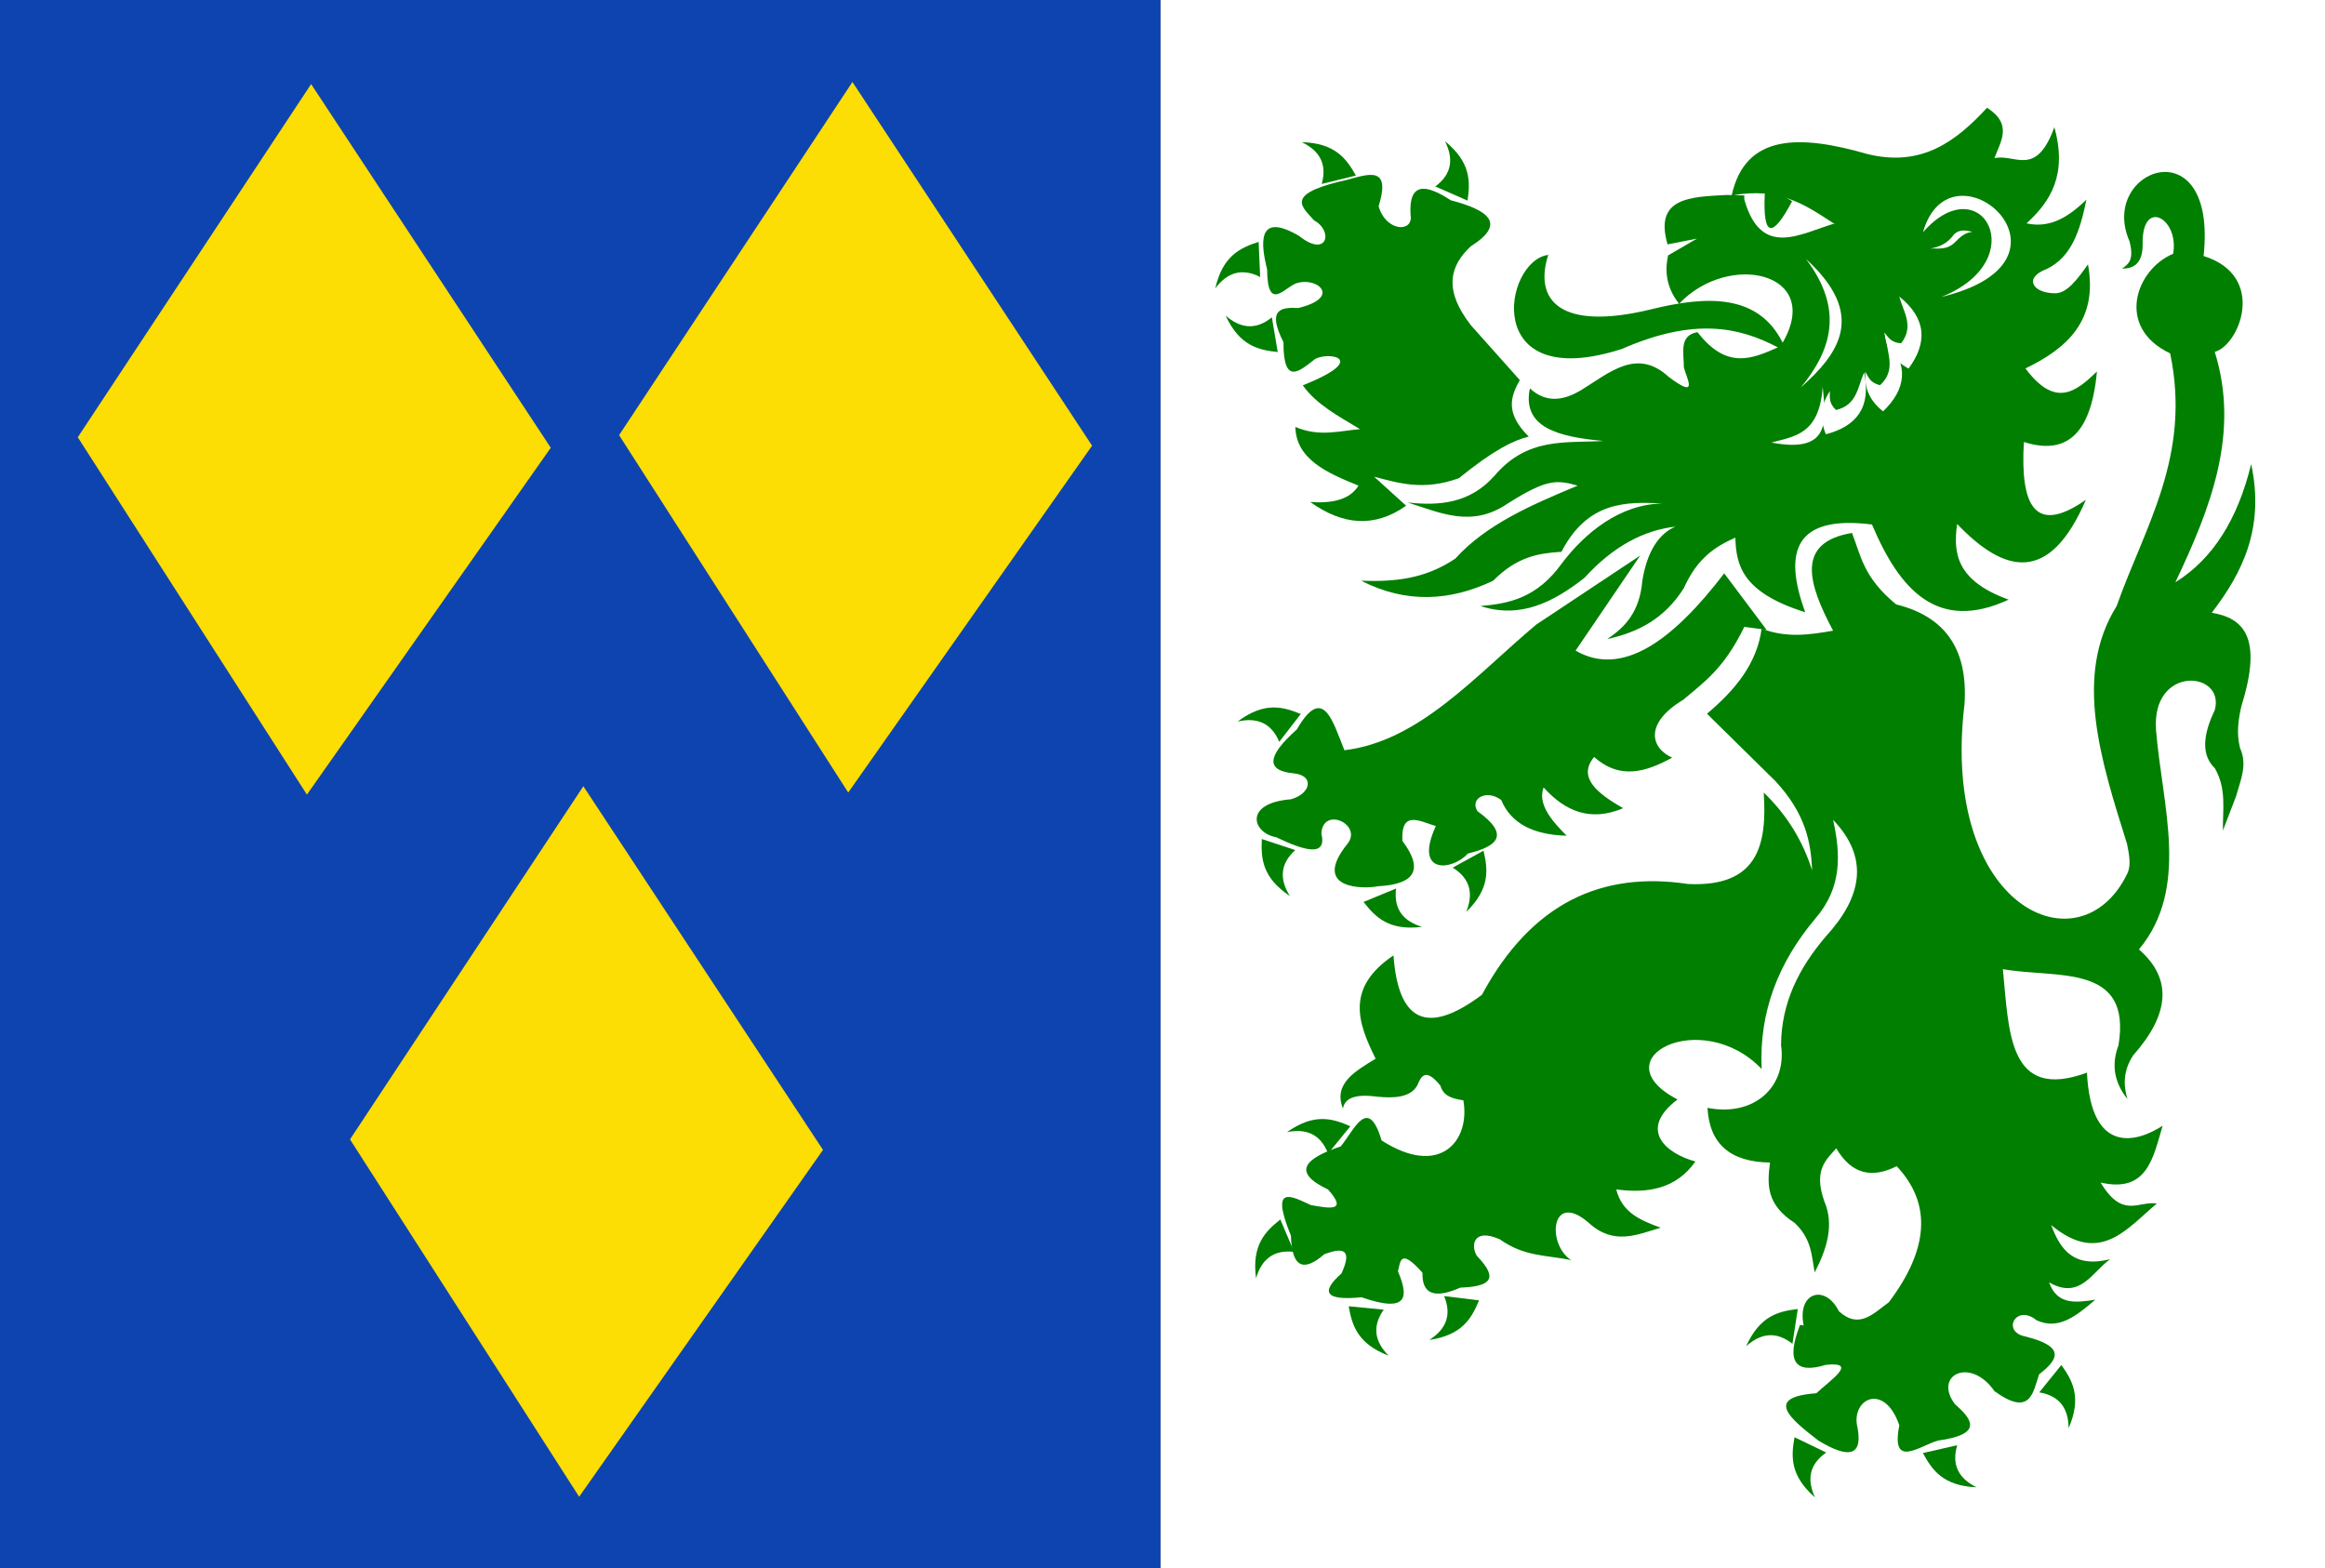 <?xml version="1.0" encoding="UTF-8" standalone="no"?>
<!-- Created with Inkscape (http://www.inkscape.org/) -->

<svg
   xmlns:dc="http://purl.org/dc/elements/1.1/"
   xmlns:cc="http://creativecommons.org/ns#"
   xmlns:rdf="http://www.w3.org/1999/02/22-rdf-syntax-ns#"
   xmlns:svg="http://www.w3.org/2000/svg"
   xmlns="http://www.w3.org/2000/svg"
   xmlns:sodipodi="http://sodipodi.sourceforge.net/DTD/sodipodi-0.dtd"
   xmlns:inkscape="http://www.inkscape.org/namespaces/inkscape"
   width="558.614"
   height="376.787"
   id="svg27519"
   version="1.1"
   inkscape:version="0.48.4 r9939"
   sodipodi:docname="De_Panne_vlag.svg">
  <rect width="100%" height="100%" fill="#333333" stroke="none"/>
  <defs
     id="defs27521" />
  <sodipodi:namedview
     id="base"
     pagecolor="#ffffff"
     bordercolor="#666666"
     borderopacity="1.0"
     inkscape:pageopacity="0.0"
     inkscape:pageshadow="2"
     inkscape:zoom="1.4"
     inkscape:cx="287.12837"
     inkscape:cy="197.47575"
     inkscape:document-units="px"
     inkscape:current-layer="layer1"
     showgrid="false"
     fit-margin-top="0"
     fit-margin-left="0"
     fit-margin-right="0"
     fit-margin-bottom="0"
     inkscape:window-width="1600"
     inkscape:window-height="837"
     inkscape:window-x="-8"
     inkscape:window-y="-8"
     inkscape:window-maximized="1" />
  <g
     inkscape:label="Laag 1"
     inkscape:groupmode="layer"
     id="layer1"
     transform="translate(5.021,-218.254)">
    <path
       style="fill:#ffffff;stroke:none"
       d="m 273.781,218.254 0,376.787 279.812,0 0,-376.787 z"
       id="path26774"
       inkscape:connector-curvature="0" />
    <path
       style="fill:#0e44af;fill-opacity:1;stroke:none"
       d="m 273.781,218.254 0,376.787 -278.802,0 0,-376.787 z"
       id="path26776"
       inkscape:connector-curvature="0" />
    <path
       style="fill:#fcdd04;fill-opacity:1;stroke:none"
       d="m 69.73,238.458 -56.063,84.853 55.053,85.863 58.589,-83.338 z"
       id="path26778"
       inkscape:connector-curvature="0" />
    <path
       style="fill:#fcdd04;fill-opacity:1;stroke:none"
       d="m 199.787,237.952 -56.063,84.853 55.053,85.863 58.589,-83.338 z"
       id="path26778-6"
       inkscape:connector-curvature="0" />
    <path
       style="fill:#fcdd04;fill-opacity:1;stroke:none"
       d="m 135.137,407.153 -56.063,84.853 55.053,85.863 58.589,-83.338 z"
       id="path26778-0"
       inkscape:connector-curvature="0" />
    <path
       style="fill:#007f00;stroke:none;fill-opacity:1"
       d="m 418.99,264.785 c -0.488,10.626 1.835,10.732 6.566,1.831 -2.059,-1.39 -4.174,-2.44 -6.566,-1.831 z"
       id="path27313"
       inkscape:connector-curvature="0"
       sodipodi:nodetypes="ccc" />
    <path
       style="fill:#007f00;fill-opacity:1;stroke:none"
       d="m 435.531,271.919 c -6.677,-4.339 -12.978,-8.847 -24.496,-6.692 3.266,-14.997 16.554,-14.587 32.577,-9.975 13.076,3.255 21.362,-3.07 28.789,-11.112 6.259,4.041 3.227,8.081 1.768,12.122 4.848,-1.183 9.973,4.831 14.395,-7.45 3.167,11.395 -0.892,17.847 -6.692,23.107 5.958,1.297 10.319,-1.802 14.395,-5.682 -1.46,7.121 -3.443,13.771 -9.596,16.668 -5.533,2.106 -3.34,5.725 1.894,5.808 3.004,0.165 5.542,-3.391 8.081,-6.945 2.449,13.311 -4.847,20.118 -15.026,25.001 7.255,9.746 12.248,5.46 17.173,0.758 -1.454,15.984 -8.015,19.952 -17.551,16.92 -0.874,15.059 2.482,22.566 14.9,13.89 -8.701,20.19 -19.388,17.881 -30.936,5.808 -0.965,6.938 -0.281,13.593 12.374,18.183 -17.063,7.89 -26.174,-2.294 -32.83,-18.056 -18.34,-2.327 -21.462,6.303 -16.036,21.087 -15.182,-4.779 -16.593,-11.279 -16.794,-17.93 -4.622,2.051 -9.081,4.756 -12.374,12.122 -4.783,7.584 -11.308,10.691 -18.435,12.248 4.291,-2.8 7.841,-6.542 8.46,-14.016 1.134,-6.864 3.79,-11.192 7.955,-13.006 -7.605,0.887 -14.919,4.683 -21.851,12.302 -7.522,5.914 -15.474,9.892 -25,6.786 6.785,-0.6 13.52,-1.814 19.643,-10.357 5.379,-7.07 13.705,-14.114 24.107,-14.286 -8.852,-0.471 -18.025,-0.49 -24.286,11.607 -5.244,0.35 -10.524,1 -16.428,6.964 -10.251,4.861 -20.77,5.558 -31.693,-0.01 7.534,0.25 15.068,-0.233 22.602,-5.303 7.426,-8.231 18.369,-12.946 29.421,-17.551 -5.075,-1.43 -7.475,-1.608 -16.794,4.293 -8.739,5.979 -16.346,2.152 -24.117,-0.253 7.765,0.901 15.076,0.14 20.834,-6.313 8.037,-9.517 17.269,-7.879 26.264,-8.46 -10.771,-0.957 -19.615,-3.198 -17.678,-12.627 3.862,3.544 8.037,3.011 12.374,0.379 6.737,-4.118 13.313,-10.202 20.961,-3.157 7.385,5.578 4.355,0.451 3.662,-2.273 0.018,-3.466 -1.228,-7.69 3.283,-8.46 7.062,9.15 13.186,6.353 19.319,3.662 -9.168,-4.781 -19.848,-7.335 -37.502,0.379 -33.855,10.875 -28.47,-21.201 -17.678,-22.602 -3.509,10.852 2.773,18.348 24.496,13.132 13.852,-3.457 25.999,-3.706 31.82,7.955 9.813,-16.911 -13.014,-21.962 -24.875,-9.344 -3.756,-4.657 -3.16,-9.249 -2.652,-11.617 l 6.945,-4.041 -7.071,1.389 c -3.308,-11.349 5.643,-11.401 14.142,-11.869 l 4.293,0.102 0,0.982 c 4.085,14.333 13.495,8.149 21.875,5.714 z"
       id="path27315"
       inkscape:connector-curvature="0"
       sodipodi:nodetypes="cccccccccccccccccccccccccccccccccccccccccccccccccccccccc" />
    <path
       style="fill:#ffffff;stroke:none"
       d="m 456.997,274.065 c 13.972,-16.014 26.646,6.696 4.419,15.531 36.795,-8.823 2.257,-39.021 -4.419,-15.531 z"
       id="path27317"
       inkscape:connector-curvature="0"
       sodipodi:nodetypes="ccc" />
    <path
       style="fill:#ffffff;stroke:none;fill-opacity:1"
       d="m 468.866,273.939 c -1.05,0.238 -1.961,0.215 -4.041,2.399 -2.108,2.121 -4.064,1.519 -6.061,1.641 2.078,-0.401 4.075,-1.124 5.682,-3.409 1.319,-1.291 2.868,-0.969 4.42,-0.631 z"
       id="path27319"
       inkscape:connector-curvature="0"
       sodipodi:nodetypes="ccccc" />
    <path
       style="fill:#ffffff;stroke:none;fill-opacity:1"
       d="m 428.887,280.47 c 9.237,12.228 6.083,21.978 -1.25,30.893 9.587,-8.5 15.659,-17.688 1.25,-30.893 z"
       id="path27321"
       inkscape:connector-curvature="0"
       sodipodi:nodetypes="ccc" />
    <path
       style="fill:#ffffff;stroke:none;fill-opacity:1"
       d="m 447.727,298.149 c 0.416,3.155 1.39,6.211 5.804,8.661 4.5,-6.109 4.449,-11.927 -2.232,-17.321 0.983,3.664 3.658,7.153 0.447,11.25 -2.526,-0.185 -3.069,-1.503 -4.018,-2.589 z"
       id="path27323"
       inkscape:connector-curvature="0"
       sodipodi:nodetypes="ccccc" />
    <path
       style="fill:#ffffff;stroke:none;fill-opacity:1"
       d="m 443.15,307.574 c -0.122,3.18 0.322,6.357 4.258,9.516 5.467,-5.261 6.399,-11.004 0.724,-17.45 0.35,3.777 2.398,7.668 -1.459,11.164 -2.459,-0.609 -2.771,-2 -3.523,-3.23 z"
       id="path27323-7"
       inkscape:connector-curvature="0"
       sodipodi:nodetypes="ccccc" />
    <path
       style="fill:#ffffff;stroke:none;fill-opacity:1"
       d="m 434.621,312.209 c -1.667,2.711 -2.839,5.697 -0.96,10.381 7.345,-1.901 10.975,-6.448 9.194,-14.849 -1.549,3.463 -1.673,7.858 -6.75,9.011 -1.844,-1.737 -1.433,-3.102 -1.484,-4.544 z"
       id="path27323-2"
       inkscape:connector-curvature="0"
       sodipodi:nodetypes="ccccc" />
    <path
       style="fill:#ffffff;stroke:none;fill-opacity:1"
       d="m 432.905,311.185 c 0.767,7.861 2.184,16.176 -12.321,13.393 5.506,-1.493 11.525,-1.898 12.321,-13.393 z"
       id="path27350"
       inkscape:connector-curvature="0"
       sodipodi:nodetypes="ccc" />
    <path
       style="fill:#007f00;fill-opacity:1;stroke:none"
       d="m 326.209,267.792 c 1.759,6.231 8.425,6.349 7.678,2.143 -0.503,-7.829 3.499,-7.612 9.643,-3.571 9.092,2.393 13.492,5.599 4.821,11.071 -4.923,4.601 -6.686,10.299 0,18.929 l 11.786,13.214 c -2.167,3.846 -3.653,7.852 2.143,13.571 -3.654,0.907 -8.402,3.182 -16.786,10 -8.533,3.059 -14.363,1.201 -20.357,-0.357 l 7.679,6.964 c -7.679,5.448 -15.357,4.606 -23.036,-0.893 5.227,0.362 9.466,-0.493 11.607,-3.929 -7.642,-3.089 -15,-6.354 -15.178,-14.107 5.706,2.462 10.495,0.953 15.536,0.536 -5.181,-3.113 -10.631,-6.048 -13.75,-10.536 16.446,-6.534 5.902,-8.18 2.857,-6.25 -3.67,2.874 -7.529,6.428 -7.5,-4.107 -4.043,-7.972 -0.581,-8.438 3.571,-8.214 10.277,-2.5 4.732,-7.296 0,-6.071 -2.866,0.419 -7.423,7.735 -7.5,-3.214 -1.474,-5.919 -2.593,-14.05 7.679,-8.036 6.756,5.43 8.338,-1.199 3.571,-3.75 -2.542,-3.029 -7.19,-6.028 6.072,-9.286 5.276,-0.973 12.958,-5.277 9.464,5.893 z"
       id="path27352"
       inkscape:connector-curvature="0"
       sodipodi:nodetypes="cccccccccccccccccccccccc" />
    <path
       style="fill:#007f00;fill-opacity:1;stroke:none"
       d="m 307.747,252.41 c 4.189,2.012 6.16,5.167 4.798,10.038 l 8.207,-2.02 c -2.271,-4.029 -4.947,-7.792 -13.006,-8.018 z"
       id="path27354"
       inkscape:connector-curvature="0"
       sodipodi:nodetypes="cccc" />
    <path
       style="fill:#007f00;fill-opacity:1;stroke:none"
       d="m 286.965,287.537 c 2.795,-3.713 6.276,-5.025 10.785,-2.734 l -0.369,-8.444 c -4.397,1.435 -8.612,3.32 -10.416,11.178 z"
       id="path27354-0"
       inkscape:connector-curvature="0"
       sodipodi:nodetypes="cccc" />
    <path
       style="fill:#007f00;fill-opacity:1;stroke:none"
       d="m 289.446,294.083 c 3.511,3.045 7.189,3.6 11.118,0.415 l 1.407,8.335 c -4.6,-0.483 -9.116,-1.443 -12.525,-8.749 z"
       id="path27354-9"
       inkscape:connector-curvature="0"
       sodipodi:nodetypes="cccc" />
    <path
       style="fill:#007f00;fill-opacity:1;stroke:none"
       d="m 342.143,252.172 c 2.098,4.147 1.739,7.85 -2.308,10.884 l 7.74,3.396 c 0.653,-4.579 0.822,-9.193 -5.433,-14.28 z"
       id="path27354-5"
       inkscape:connector-curvature="0"
       sodipodi:nodetypes="cccc" />
    <path
       style="fill:#007f00;fill-opacity:1;stroke:none"
       d="m 292.336,391.614 c 4.531,-1.032 8.037,0.211 10.003,4.872 l 5.167,-6.689 c -4.285,-1.741 -8.722,-3.021 -15.17,1.818 z"
       id="path27354-4"
       inkscape:connector-curvature="0"
       sodipodi:nodetypes="cccc" />
    <path
       style="fill:#007f00;fill-opacity:1;stroke:none"
       d="m 304.904,433.549 c -2.478,-3.931 -2.469,-7.651 1.274,-11.053 l -8.025,-2.653 c -0.219,4.62 0.046,9.23 6.752,13.706 z"
       id="path27354-3"
       inkscape:connector-curvature="0"
       sodipodi:nodetypes="cccc" />
    <path
       style="fill:#007f00;fill-opacity:1;stroke:none"
       d="m 336.644,440.945 c -4.443,-1.365 -6.862,-4.19 -6.242,-9.21 l -7.814,3.222 c 2.846,3.646 6.054,6.967 14.056,5.988 z"
       id="path27354-2"
       inkscape:connector-curvature="0"
       sodipodi:nodetypes="cccc" />
    <path
       style="fill:#007f00;fill-opacity:1;stroke:none"
       d="m 347.27,437.347 c 1.721,-4.317 1.035,-7.973 -3.265,-10.636 l 7.408,-4.07 c 1.057,4.503 1.635,9.084 -4.144,14.706 z"
       id="path27354-56"
       inkscape:connector-curvature="0"
       sodipodi:nodetypes="cccc" />
    <path
       style="fill:#007f00;fill-opacity:1;stroke:none"
       d="m 304.205,490.26 c 4.558,-0.909 8.028,0.428 9.868,5.14 l 5.346,-6.547 c -4.236,-1.856 -8.637,-3.256 -15.214,1.407 z"
       id="path27354-08"
       inkscape:connector-curvature="0"
       sodipodi:nodetypes="cccc" />
    <path
       style="fill:#007f00;fill-opacity:1;stroke:none"
       d="m 296.762,525.366 c 1.316,-4.457 4.115,-6.907 9.141,-6.343 l -3.308,-7.779 c -3.614,2.886 -6.9,6.13 -5.834,14.121 z"
       id="path27354-8"
       inkscape:connector-curvature="0"
       sodipodi:nodetypes="cccc" />
    <path
       style="fill:#007f00;fill-opacity:1;stroke:none"
       d="m 328.633,543.975 c -3.285,-3.287 -4.098,-6.917 -1.199,-11.061 l -8.413,-0.815 c 0.807,4.554 2.084,8.992 9.612,11.876 z"
       id="path27354-1"
       inkscape:connector-curvature="0"
       sodipodi:nodetypes="cccc" />
    <path
       style="fill:#007f00;fill-opacity:1;stroke:none"
       d="m 338.383,540.193 c 3.919,-2.498 5.498,-5.866 3.564,-10.54 l 8.39,1.025 c -1.773,4.272 -3.98,8.328 -11.954,9.515 z"
       id="path27354-57"
       inkscape:connector-curvature="0"
       sodipodi:nodetypes="cccc" />
    <path
       style="fill:#007f00;fill-opacity:1;stroke:none"
       d="m 414.525,541.693 c 3.465,-3.097 7.135,-3.706 11.111,-0.579 l 1.284,-8.354 c -4.592,0.551 -9.094,1.578 -12.395,8.934 z"
       id="path27354-579"
       inkscape:connector-curvature="0"
       sodipodi:nodetypes="cccc" />
    <path
       style="fill:#007f00;fill-opacity:1;stroke:none"
       d="m 431.062,578.035 c -1.949,-4.219 -1.459,-7.906 2.692,-10.795 l -7.615,-3.669 c -0.815,4.553 -1.148,9.158 4.922,14.464 z"
       id="path27354-23"
       inkscape:connector-curvature="0"
       sodipodi:nodetypes="cccc" />
    <path
       style="fill:#007f00;fill-opacity:1;stroke:none"
       d="m 469.86,575.596 c -4.156,-2.08 -6.074,-5.268 -4.633,-10.116 l -8.239,1.885 c 2.204,4.066 4.818,7.873 12.872,8.231 z"
       id="path27354-7"
       inkscape:connector-curvature="0"
       sodipodi:nodetypes="cccc"
       inkscape:transform-center-x="4.0178571" />
    <path
       style="fill:#007f00;fill-opacity:1;stroke:none"
       d="m 491.988,561.392 c -0.042,-4.647 -2.062,-7.771 -7.05,-8.608 l 5.315,-6.572 c 2.683,3.767 4.954,7.788 1.735,15.18 z"
       id="path27354-27"
       inkscape:connector-curvature="0"
       sodipodi:nodetypes="cccc" />
    <path
       style="fill:#007f00;fill-opacity:1;stroke:none"
       d="m 427.45,536.579 0.884,0.126 c -1.655,-7.981 5.179,-10.053 8.46,-3.409 4.942,4.473 8.338,0.443 11.996,-2.147 9.545,-12.661 10.443,-23.614 1.894,-32.704 -5.853,2.958 -10.809,2.029 -14.521,-4.293 -2.487,2.828 -5.476,5.2 -2.904,12.627 2.468,5.724 0.694,11.448 -2.273,17.173 -0.778,-3.956 -0.645,-7.913 -4.798,-11.869 -7.044,-4.533 -6.576,-9.522 -5.935,-14.521 -9.514,-0.109 -14.559,-4.452 -15.026,-13.132 11.276,2.219 19.092,-5.119 17.678,-15.026 0.03,-10.206 4.322,-18.618 10.733,-26.138 8.723,-9.5 10.536,-18.868 1.768,-28.032 1.803,8.172 2.231,16.233 -4.293,23.739 -8.777,10.436 -13.526,22.311 -12.879,36.113 -14.447,-15.076 -39.061,-2.48 -20.203,7.324 -9.648,7.289 -2.717,13.017 4.293,14.9 -4.589,6.534 -11.346,7.748 -19.022,6.71 1.402,5.659 5.989,7.497 10.688,9.2 -5.657,1.667 -11.27,4.324 -17.251,-1.13 -9.11,-7.928 -10.239,5.038 -4.279,8.917 -5.67,-1.22 -11.168,-0.728 -17.143,-5 -6.493,-2.859 -6.937,1.67 -5.536,3.929 3.689,3.934 5.673,7.399 -3.929,7.679 -6.603,2.911 -9.234,1.256 -9.107,-3.571 -5.459,-6.177 -5.272,-2.567 -5.893,-0.357 2.515,5.951 2.684,10.232 -8.75,6.25 -8.68,0.855 -9.945,-1.183 -4.821,-5.714 2.826,-6.142 0.079,-6.181 -4.107,-4.643 -4.932,4.307 -7.816,3.346 -8.036,-4.464 -5.154,-12.582 0.19,-9.418 4.822,-7.321 4.289,0.731 8.98,1.735 4.107,-3.75 -8.904,-4.215 -5.5,-7.484 3.036,-10.357 3.274,-3.936 6.548,-12.379 9.821,-1.429 14.049,9.021 21.372,0.074 19.643,-9.643 -2.421,-0.385 -4.765,-0.876 -5.536,-3.571 -3.577,-4.329 -4.596,-2.263 -5.536,0 -1.671,2.896 -5.48,3.12 -9.822,2.679 -5.467,-0.72 -7.608,0.554 -8.036,2.857 -2.363,-5.911 2.828,-8.906 7.857,-11.964 -4.235,-8.51 -7.355,-16.973 4.286,-24.821 1.113,15.417 7.682,19.629 21.25,9.464 11.916,-22.118 28.858,-29.74 49.525,-26.617 16.821,0.797 19.025,-9.437 18.183,-21.971 5.591,5.37 9.393,11.634 11.617,18.688 -0.249,-6.77 -1.598,-13.697 -8.839,-21.466 l -16.415,-16.162 c 6.779,-5.688 12.047,-12.088 13.132,-20.456 5.946,2.32 11.567,1.486 17.172,0.505 -5.989,-11.263 -9.095,-21.206 4.546,-23.486 2.134,5.491 2.742,10.727 10.607,17.173 11.18,2.765 17.349,10.122 16.415,23.991 -5.891,49.132 27.897,64.14 39.153,40.611 0.881,-1.842 0.462,-4.347 -0.095,-7.06 -6.357,-20.239 -12.887,-40.515 -2.5,-57.143 6.738,-19.077 18.02,-36.001 12.857,-60.714 -13.239,-6.268 -8.216,-20.217 0.714,-23.929 1.534,-8.493 -7.575,-13.614 -7.324,-2.251 0.013,4.326 -1.913,5.851 -4.925,5.808 1.412,-1.058 2.97,-1.914 1.768,-6.566 -7.602,-17.358 21.177,-27.965 17.802,3.544 15.289,4.786 8.661,21.399 2.679,23.036 6.099,19.504 -0.979,37.511 -9.464,55.357 8.959,-5.558 14.98,-15.09 18.214,-28.393 3.285,15.326 -2.073,26.06 -9.464,35.714 7.487,1.26 12.347,5.699 7.143,22.321 -0.755,3.266 -1.266,6.58 -0.357,10.179 1.857,4.049 0.121,7.699 -0.893,11.429 l -3.214,8.393 c -0.082,-5 0.933,-10 -1.964,-15 -3.862,-3.664 -2.165,-9.405 0,-13.929 2.622,-9.429 -15.269,-10.935 -14.107,4.821 1.488,18.274 8.192,37.851 -4.107,52.679 8.322,7.25 7.125,15.833 -1.383,25.439 -2.298,3.493 -2.452,6.987 -1.389,10.48 -3.439,-4.293 -3.752,-8.586 -2.147,-12.879 3.321,-19.918 -15.063,-16.001 -27.779,-18.309 1.493,14.794 1.159,31.857 20.203,24.875 0.979,19.883 11.972,16.786 18.183,12.753 -2.27,7.63 -3.67,16.254 -14.9,13.637 5.301,8.86 9.116,4.348 13.511,5.051 -7.23,6.03 -13.642,14.923 -25.38,5.177 2.155,5.807 5.33,10.389 14.142,8.207 -4.353,3.122 -7.209,9.837 -14.647,5.556 1.954,5.546 6.528,4.868 11.112,4.167 -4.387,3.711 -8.769,7.454 -14.142,4.924 -4.912,-4.02 -8.508,2.808 -2.652,3.914 10.075,2.524 7.557,5.758 3.283,9.091 -1.498,4.467 -2.102,10.273 -10.733,4.041 -5.788,-8.371 -14.789,-3.839 -9.47,3.157 4.391,3.797 6.543,7.245 -4.041,8.713 -4.457,1.209 -11.458,7.021 -9.344,-3.662 -3.435,-10.019 -10.984,-6.691 -10.228,-0.379 1.797,8.021 -1.934,8.465 -9.218,4.041 -6.796,-5.255 -13.13,-10.407 -0.505,-11.364 3.61,-3.303 10.143,-7.661 2.273,-6.819 -7.338,2.241 -9.623,-0.727 -6.187,-9.596 z"
       id="path27472"
       inkscape:connector-curvature="0"
       sodipodi:nodetypes="cccccccccccccccccccccccccccccccccccccccccccccccccccccscccccccccccccccccccccccccccccccccccccccccccc" />
    <path
       style="fill:#007f00;fill-opacity:1;stroke:none"
       d="m 306.566,393.506 c -7.505,6.676 -7.188,9.918 -0.893,10.536 5.274,0.462 4.252,4.95 -0.536,6.25 -11.448,0.907 -9.243,8.106 -3.571,9.107 6.992,3.333 12.25,4.792 10.893,-0.893 0.368,-6.643 10.008,-2.133 6.25,2.5 -8.919,11.1 4.261,10.853 7.321,10.179 8.983,-0.456 11.052,-4.04 5.893,-10.893 -0.393,-7.569 4.258,-4.664 8.036,-3.571 -5.445,11.864 4.098,10.676 7.678,6.607 7.093,-1.708 10.297,-4.453 2.321,-10.179 -1.934,-3.066 2.219,-5.331 5.714,-2.679 2.322,5.602 7.669,8.357 15.714,8.571 -3.892,-3.869 -6.969,-7.738 -5.536,-11.607 5.159,5.751 11.26,8.321 19.107,5 -6.25,-3.6 -11.025,-7.391 -6.964,-12.321 6.25,5.593 12.5,3.572 18.75,0.179 -5.272,-2.397 -6.666,-8.309 2.679,-13.929 4.881,-4.161 9.762,-7.4 14.643,-17.5 l 5.357,0.714 -10.178,-13.571 c -12.543,16.406 -24.596,24.97 -35.714,18.571 l 15.536,-22.857 -25,16.607 c -14.606,12.245 -28.004,28.003 -46.071,30.179 -2.783,-6.801 -5.084,-16.01 -11.429,-5 z"
       id="path27474"
       inkscape:connector-curvature="0"
       sodipodi:nodetypes="cccccccccccccccccccccccccc" />
  </g>
</svg>
